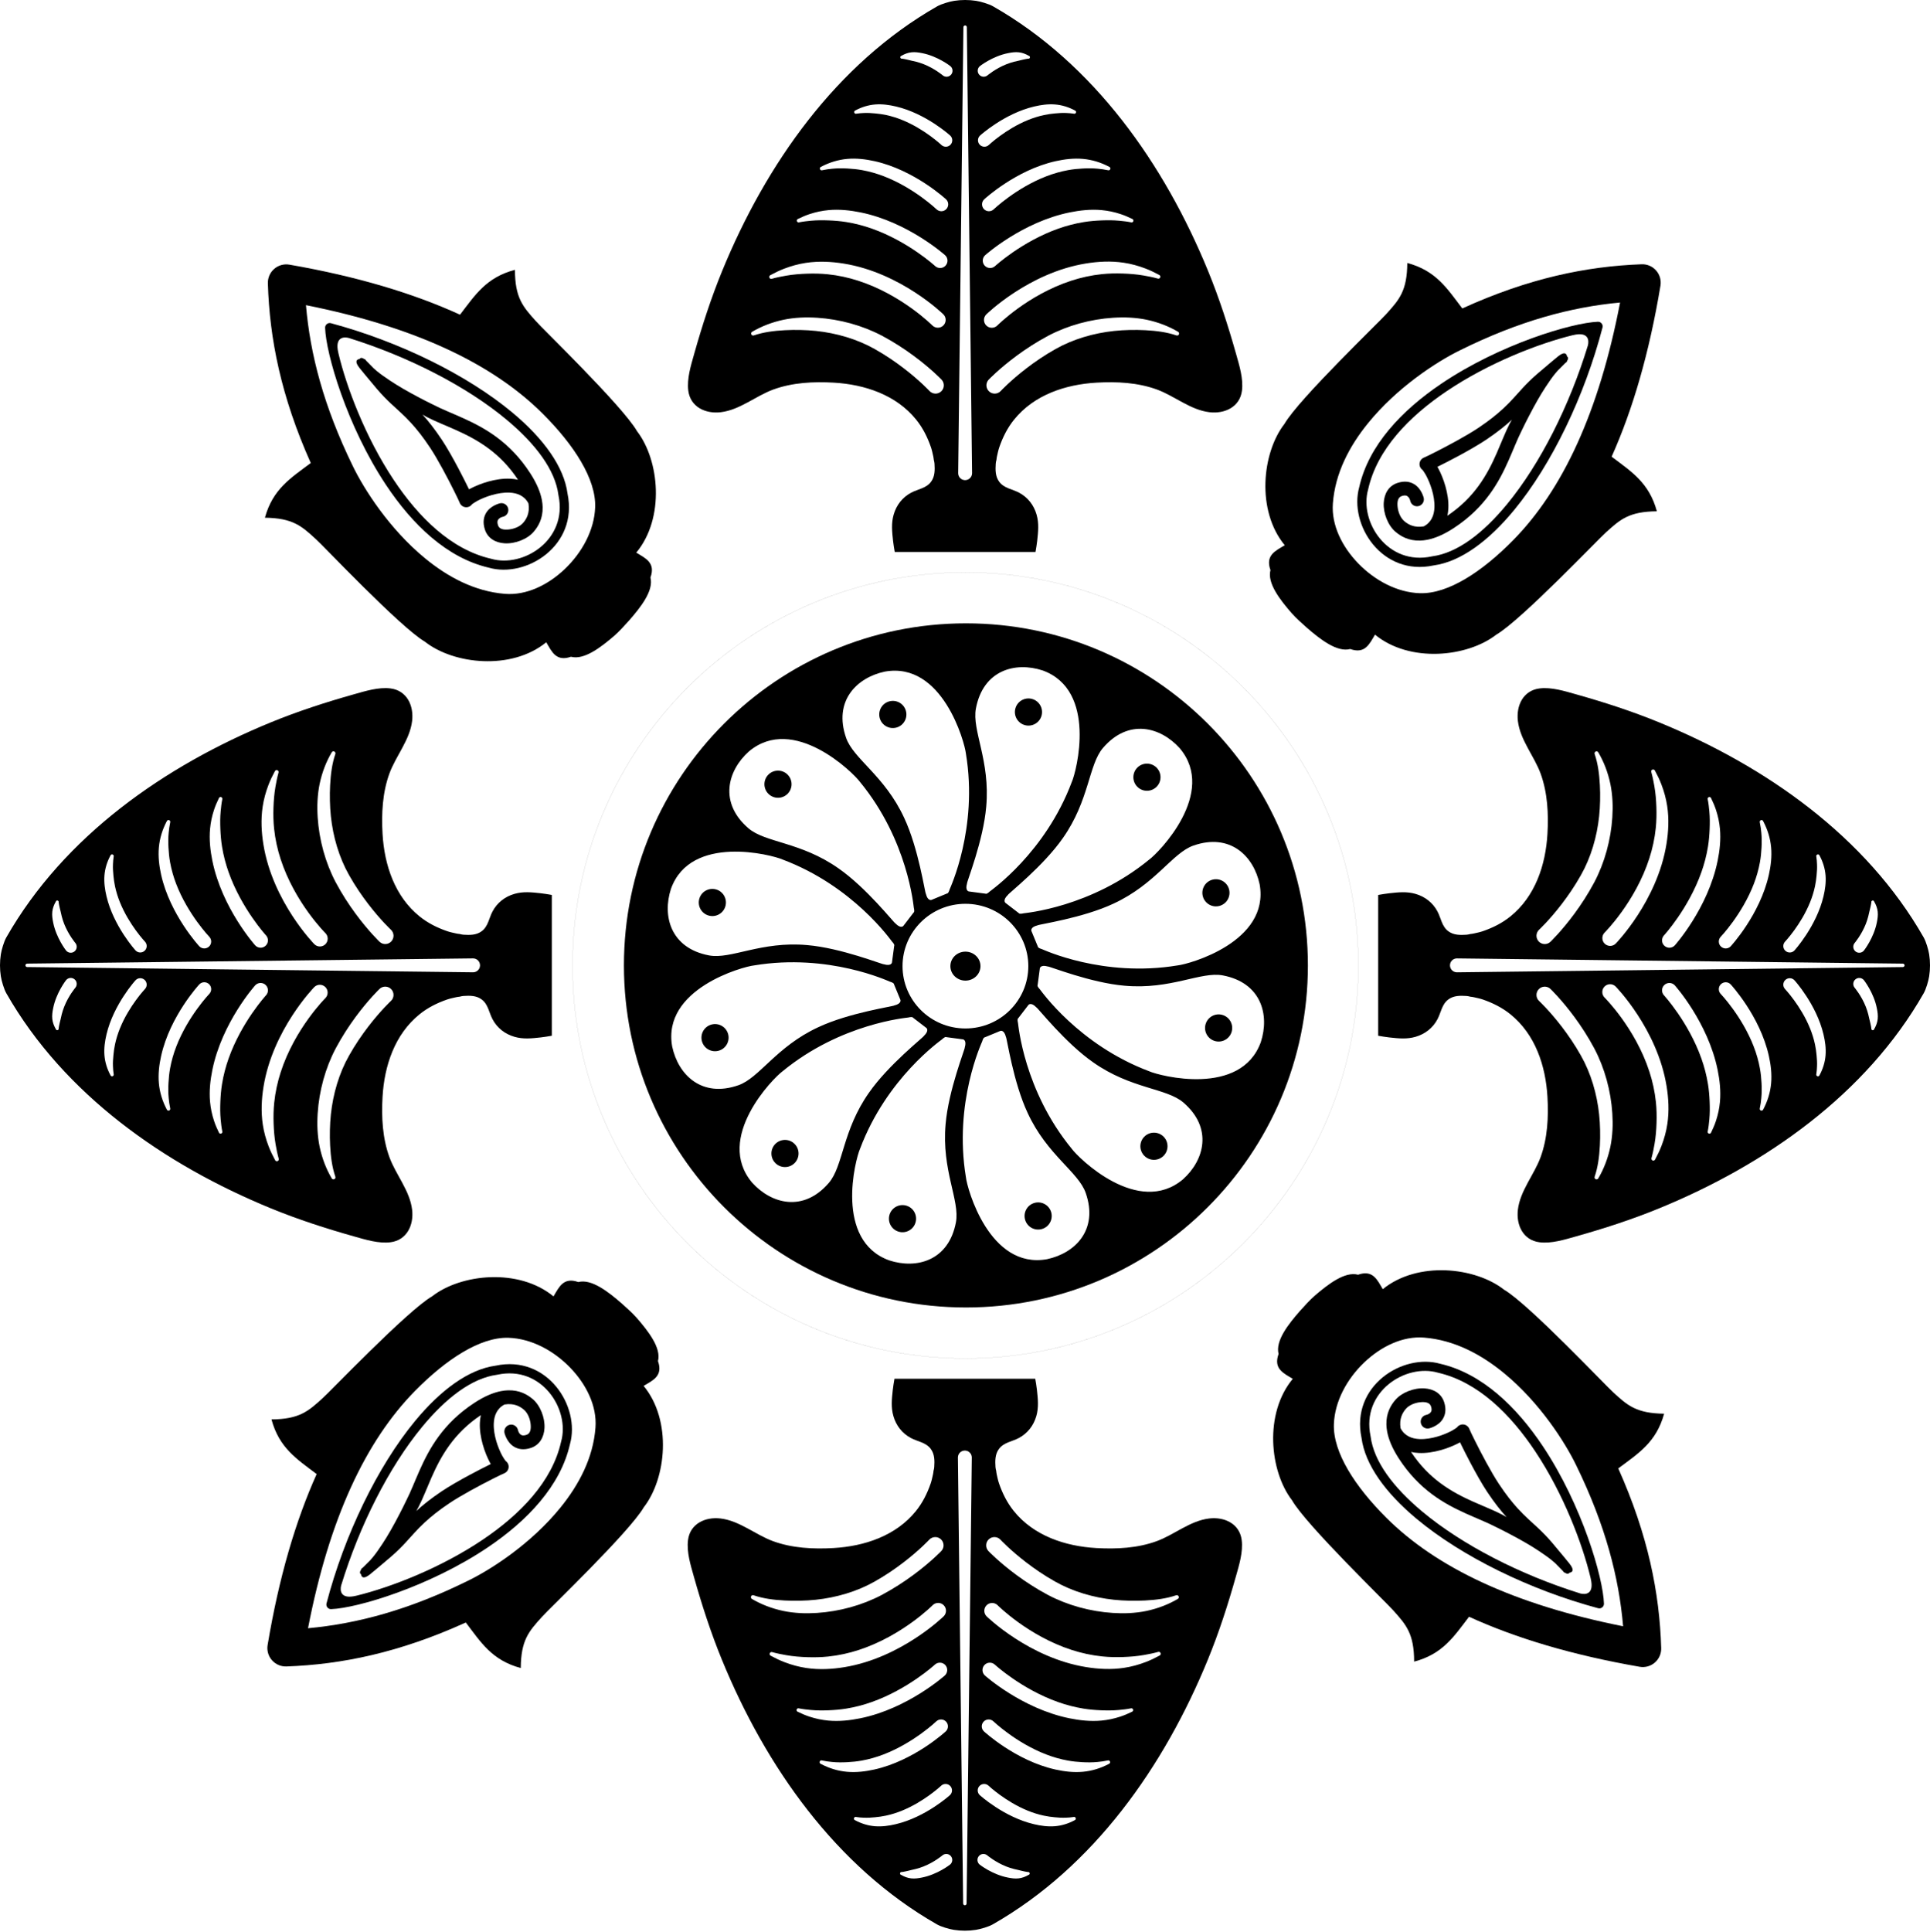 <svg width="1123" height="1124" viewBox="0 0 1123 1124" fill="none" xmlns="http://www.w3.org/2000/svg">
<path d="M561.757 790.25C688.029 790.25 790.394 687.886 790.394 561.613C790.394 435.34 688.029 332.976 561.757 332.976C435.484 332.976 333.12 435.34 333.12 561.613C333.12 687.886 435.484 790.25 561.757 790.25Z" stroke="black" stroke-width="0.033" stroke-miterlimit="1.5" stroke-linecap="round" stroke-linejoin="round"/>
<path d="M306.583 500.815C329.384 404.768 405.053 329.099 501.1 306.298" stroke="black" stroke-width="0.006" stroke-miterlimit="1.5" stroke-linecap="round" stroke-linejoin="round"/>
<path d="M622.467 306.298C718.513 329.099 794.182 404.768 816.983 500.815" stroke="black" stroke-width="0.006" stroke-miterlimit="1.5" stroke-linecap="round" stroke-linejoin="round"/>
<path d="M816.983 622.325C794.182 718.372 718.513 794.041 622.467 816.842" stroke="black" stroke-width="0.006" stroke-miterlimit="1.5" stroke-linecap="round" stroke-linejoin="round"/>
<path d="M501.1 816.842C405.053 794.041 329.384 718.372 306.583 622.325" stroke="black" stroke-width="0.006" stroke-miterlimit="1.5" stroke-linecap="round" stroke-linejoin="round"/>
<path d="M596.38 421.84C600.593 422.969 604.924 420.469 606.053 416.256C607.181 412.043 604.681 407.712 600.468 406.583C596.255 405.454 591.924 407.954 590.795 412.168C589.666 416.381 592.167 420.711 596.38 421.84Z" fill="black"/>
<path d="M661.777 457.71C664.861 460.795 669.862 460.795 672.946 457.71C676.031 454.626 676.031 449.625 672.946 446.541C669.862 443.457 664.862 443.457 661.777 446.541C658.693 449.625 658.693 454.626 661.777 457.71Z" fill="black"/>
<path d="M699.88 521.414C701.008 525.627 705.339 528.127 709.552 526.998C713.765 525.87 716.266 521.539 715.137 517.326C714.008 513.113 709.677 510.612 705.464 511.741C701.251 512.87 698.751 517.201 699.88 521.414Z" fill="black"/>
<path d="M701.443 595.952C700.314 600.165 702.815 604.496 707.028 605.625C711.241 606.754 715.572 604.254 716.701 600.04C717.829 595.827 715.329 591.497 711.116 590.368C706.903 589.239 702.572 591.739 701.443 595.952Z" fill="black"/>
<path d="M665.854 661.214C662.77 664.299 662.77 669.299 665.854 672.383C668.938 675.468 673.939 675.468 677.023 672.383C680.108 669.299 680.108 664.299 677.023 661.214C673.939 658.13 668.938 658.13 665.854 661.214Z" fill="black"/>
<path d="M602.01 699.741C597.797 700.87 595.297 705.201 596.426 709.414C597.555 713.627 601.885 716.128 606.098 714.999C610.312 713.87 612.812 709.539 611.683 705.326C610.554 701.113 606.223 698.612 602.01 699.741Z" fill="black"/>
<path d="M527.189 701.299C522.976 700.17 518.645 702.67 517.516 706.883C516.387 711.097 518.888 715.427 523.101 716.556C527.314 717.685 531.645 715.185 532.774 710.972C533.903 706.758 531.402 702.428 527.189 701.299Z" fill="black"/>
<path d="M462.345 665.43C459.261 662.346 454.26 662.346 451.176 665.43C448.091 668.515 448.091 673.515 451.176 676.6C454.26 679.684 459.261 679.684 462.345 676.6C465.429 673.515 465.429 668.515 462.345 665.43Z" fill="black"/>
<path d="M423.679 601.585C422.55 597.372 418.219 594.871 414.006 596C409.793 597.129 407.293 601.46 408.422 605.673C409.551 609.886 413.881 612.387 418.094 611.258C422.308 610.129 424.808 605.798 423.679 601.585Z" fill="black"/>
<path d="M422.128 527.047C423.257 522.834 420.757 518.503 416.544 517.374C412.33 516.245 408 518.746 406.871 522.959C405.742 527.172 408.242 531.503 412.455 532.632C416.669 533.76 420.999 531.26 422.128 527.047Z" fill="black"/>
<path d="M458.278 461.786C461.362 458.701 461.362 453.701 458.278 450.616C455.194 447.532 450.193 447.532 447.109 450.616C444.025 453.701 444.025 458.701 447.109 461.786C450.193 464.87 455.194 464.87 458.278 461.786Z" fill="black"/>
<path d="M521.554 423.257C525.767 422.129 528.267 417.798 527.138 413.585C526.009 409.372 521.679 406.871 517.466 408C513.252 409.129 510.752 413.46 511.881 417.673C513.01 421.886 517.341 424.386 521.554 423.257Z" fill="black"/>
<path fill-rule="evenodd" clip-rule="evenodd" d="M562.031 362.617C452.206 362.617 363.043 451.779 363.043 561.604C363.043 671.43 452.206 760.592 562.031 760.592C671.856 760.592 761.018 671.43 761.018 561.604C761.018 451.779 671.856 362.617 562.031 362.617ZM500.426 668.305C497.742 674.307 485.408 721.641 517.419 733.201C533.372 738.403 551.977 733.397 556.216 711.083C558.64 698.303 547.799 680.787 550.214 653.968C551.884 634.168 561.607 610.088 561.376 609.318C562.641 604.963 560.332 604.62 560.332 604.62L550.619 603.329C550.619 603.329 550.099 602.77 548.133 604.62C547.552 605.172 515.897 627.072 500.426 668.305ZM562.031 684.813C562.708 691.354 575.691 738.512 609.195 732.517C625.61 729.046 639.219 715.409 631.734 693.965C627.447 681.686 609.295 671.934 597.979 647.504C589.524 629.522 585.905 603.804 585.321 603.255C584.239 598.85 582.068 599.704 582.068 599.704L573.013 603.445C573.013 603.445 572.277 603.22 571.504 605.805C571.276 606.575 554.812 641.367 562.031 684.813ZM455.33 623.209C450.003 627.065 415.654 661.89 437.598 687.906C448.811 700.387 467.426 705.355 482.255 688.15C490.745 678.295 490.116 657.702 505.615 635.687C516.96 619.372 537.421 603.38 537.607 602.6C540.88 599.456 539.052 598.005 539.052 598.005L531.285 592.036C531.285 592.036 531.115 591.287 528.488 591.91C527.708 592.093 489.345 595.234 455.33 623.209ZM623.636 668.305C627.492 673.632 662.316 707.981 688.332 686.037C700.814 674.824 705.781 656.209 688.576 641.38C678.722 632.89 658.129 633.52 636.114 618.02C619.798 606.675 603.807 586.214 603.027 586.028C599.883 582.756 598.432 584.583 598.432 584.583L592.462 592.35C592.462 592.35 591.714 592.521 592.337 595.147C592.52 595.927 595.661 634.29 623.636 668.305ZM438.822 561.604C432.281 562.282 385.123 575.264 391.118 608.769C394.589 625.184 408.227 638.792 429.67 631.307C441.949 627.02 451.701 608.868 476.135 597.552C494.113 589.098 519.831 585.479 520.38 584.894C524.786 583.812 523.931 581.641 523.931 581.641L520.191 572.586C520.191 572.586 520.415 571.851 517.83 571.077C517.06 570.849 482.268 554.386 438.822 561.604ZM668.732 623.209C674.733 625.893 722.068 638.227 733.628 606.216C738.83 590.263 733.824 571.658 711.51 567.42C698.73 564.995 681.213 575.836 654.394 573.421C634.595 571.751 610.515 562.028 609.744 562.259C605.39 560.994 605.047 563.303 605.047 563.303L603.756 573.016C603.756 573.016 603.197 573.537 605.047 575.502C605.599 576.083 627.498 607.738 668.732 623.209ZM561.748 525.769C541.499 525.769 525.161 542.071 525.161 562.028C525.161 581.982 541.499 598.284 561.748 598.284C581.997 598.284 598.335 581.982 598.335 562.028C598.335 542.071 581.997 525.769 561.748 525.769ZM561.748 553.599C566.526 553.599 570.505 557.317 570.505 562.028C570.505 566.736 566.526 570.454 561.748 570.454C556.97 570.454 552.992 566.736 552.992 562.028C552.992 557.317 556.97 553.599 561.748 553.599ZM685.24 561.604C691.781 560.927 738.939 547.944 732.944 514.44C729.473 498.025 715.835 484.416 694.392 491.901C682.113 496.191 672.36 514.34 647.931 525.656C629.949 534.111 604.231 537.73 603.682 538.314C599.276 539.396 600.13 541.567 600.13 541.567L603.871 550.622C603.871 550.622 603.647 551.358 606.231 552.132C607.002 552.36 641.794 568.823 685.24 561.604ZM455.33 500C449.328 497.315 401.994 484.981 390.434 516.993C385.232 532.945 390.238 551.55 412.552 555.789C425.332 558.213 442.852 547.373 469.667 549.787C489.467 551.457 513.547 561.18 514.317 560.949C518.672 562.214 519.015 559.906 519.015 559.906L520.306 550.192C520.306 550.192 520.865 549.672 519.015 547.707C518.463 547.125 496.563 515.471 455.33 500ZM500.426 454.903C496.57 449.576 461.746 415.227 435.729 437.172C423.248 448.385 418.28 466.999 435.485 481.828C445.34 490.318 465.933 489.689 487.948 505.189C504.264 516.534 520.255 536.994 521.035 537.181C524.179 540.453 525.63 538.626 525.63 538.626L531.6 530.858C531.6 530.858 532.348 530.688 531.725 528.061C531.542 527.281 528.401 488.918 500.426 454.903ZM668.732 500C674.059 496.143 708.408 461.319 686.464 435.303C675.25 422.821 656.636 417.854 641.807 435.059C633.317 444.914 633.946 465.506 618.446 487.521C607.102 503.837 586.641 519.828 586.454 520.608C583.182 523.752 585.009 525.203 585.009 525.203L592.777 531.173C592.777 531.173 592.947 531.921 595.574 531.298C596.354 531.115 634.717 527.975 668.732 500ZM562.031 438.395C561.353 431.854 548.371 384.696 514.867 390.691C498.452 394.162 484.843 407.8 492.328 429.243C496.618 441.523 514.767 451.275 526.083 475.708C534.538 493.687 538.157 519.404 538.741 519.953C539.823 524.359 541.994 523.505 541.994 523.505L551.049 519.764C551.049 519.764 551.784 519.989 552.558 517.404C552.786 516.633 569.249 481.841 562.031 438.395ZM623.636 454.903C626.32 448.902 638.654 401.567 606.643 390.007C590.69 384.805 572.085 389.811 567.846 412.125C565.422 424.905 576.262 442.425 573.848 469.241C572.178 489.04 562.455 513.12 562.686 513.891C561.421 518.245 563.73 518.589 563.73 518.589L573.443 519.879C573.443 519.879 573.963 520.438 575.929 518.589C576.51 518.036 608.165 496.137 623.636 454.903Z" fill="black"/>
<path fill-rule="evenodd" clip-rule="evenodd" d="M937.756 265.669C949.328 274.406 959.582 280.815 964.079 297.44C947.896 297.576 942.743 302.149 934.383 309.78C930.814 312.779 885.157 360.776 870.681 369.166C853.912 382.263 820.327 385.825 800.055 369.193C796.79 374.699 794.268 380.59 785.643 377.553C777.978 379.588 768.149 371.874 760.54 365.287C757.783 362.842 754.342 359.805 751.567 356.702C744.96 349.108 737.217 339.302 739.232 331.632C736.169 323.011 742.054 320.477 747.549 317.196C730.862 296.971 734.335 263.376 747.385 246.572C755.732 232.071 803.604 186.282 806.595 182.703C814.2 174.324 818.762 169.157 818.851 152.975C835.597 157.454 842.008 167.793 850.862 179.433C889.505 161.827 923.117 154.913 955.214 153.732C958.426 153.614 961.523 154.946 963.646 157.359C965.77 159.773 966.694 163.013 966.169 166.184C959.657 205.343 950.029 238.307 937.756 265.669ZM942.669 175.984C930.402 239.872 909.2 284.994 880.535 314.161C862.58 332.432 842.719 345.576 826.231 345.084C812.957 344.69 799.889 337.656 790.273 327.72C780.892 318.025 774.633 305.443 775.549 292.93C776.846 275.201 785.21 259.503 795.923 246.283C812.872 225.366 835.83 210.526 849.266 203.901C849.276 203.897 849.285 203.892 849.295 203.888C883.949 186.683 914.144 178.626 942.669 175.984Z" fill="black" stroke="black" stroke-width="0.001" stroke-miterlimit="1.5" stroke-linecap="round" stroke-linejoin="round"/>
<path fill-rule="evenodd" clip-rule="evenodd" d="M827.733 273.373C827.922 273.623 828.972 275.044 829.672 276.332C832.103 280.818 834.916 288.322 834.656 295.18C834.486 299.643 832.915 303.844 828.423 306.214C822.929 307.126 819.416 305.135 817.223 303.276C817.21 303.266 817.197 303.254 817.187 303.244C814.965 301.407 813.546 298.02 813.215 294.817C812.939 292.154 813.206 289.375 815.604 288.579C816.992 288.118 818.013 288.111 818.745 288.552C820.228 289.441 820.572 291.356 820.572 291.356C821.037 293.521 823.173 294.901 825.34 294.435C827.505 293.968 828.885 291.831 828.42 289.666C828.42 289.665 827.184 284.256 822.877 281.67C820.578 280.289 817.415 279.518 813.071 280.96C808.042 282.632 805.448 287.104 805.149 292.482C804.809 298.592 807.654 305.761 812.05 309.416C815.049 311.952 819.589 314.669 826.349 314.47C827.588 314.435 828.914 314.297 830.327 314.027L830.468 314.004L830.632 313.969C834.89 313.115 839.948 311.095 845.904 307.19C855.094 301.179 861.728 294.431 866.799 287.501C876.381 274.408 880.234 260.67 885.532 250.268C886.813 247.559 888.12 245.004 889.376 242.564C892.927 235.66 896.254 229.8 899.359 225.096C901.395 222.015 903.209 219.365 904.927 217.298C905.444 216.675 905.942 216.099 906.414 215.57C908.353 213.612 909.567 212.406 910.328 211.669C910.482 211.521 910.623 211.377 910.758 211.236C911.256 210.809 911.529 210.605 911.529 210.605C911.593 210.545 911.654 210.484 911.712 210.418C911.712 210.418 911.744 210.265 911.776 210.012C912.73 208.627 912.499 207.805 911.796 207.323C911.497 205.582 910.315 204.309 906.52 207.367C904.937 208.645 901.539 211.479 894.292 217.656C891.071 220.467 888.438 223.082 885.991 225.727C882.437 229.572 879.258 233.419 874.675 237.655C871.063 240.994 866.603 244.613 860.447 248.745C856.989 251.078 852.493 253.709 847.975 256.212C838.975 261.198 829.874 265.68 828.603 266.169C827.119 266.739 826.098 268.115 825.983 269.701C825.873 271.157 826.548 272.551 827.733 273.373ZM879.688 244.183C875.947 247.644 871.317 251.36 865.058 255.589C860.579 258.604 854.452 262.107 848.656 265.229C844.019 267.726 839.594 269.977 836.386 271.558C836.553 271.842 836.717 272.137 836.881 272.443C839.826 277.931 843.101 287.135 842.748 295.505C842.683 297.045 842.504 298.558 842.186 300.022C850.091 294.711 855.839 288.792 860.271 282.727C869.544 270.03 873.202 256.681 878.346 246.602C878.795 245.784 879.242 244.977 879.688 244.183Z" fill="black"/>
<path fill-rule="evenodd" clip-rule="evenodd" d="M932.45 190.522C932.666 189.703 932.479 188.832 931.947 188.172C931.419 187.512 930.609 187.141 929.762 187.172C914.727 187.727 872.704 200.223 838.613 223.235C815.657 238.731 796.355 258.995 790.889 283.369C784.786 305.178 804.04 335.415 834.238 328.915C849.863 326.767 866.144 314.791 881.061 296.665C902.937 270.09 922.072 230.31 932.45 190.522ZM923.954 200.913C913.307 235.893 896.223 269.825 876.929 293.265C862.999 310.188 848.005 321.661 833.416 323.624C833.346 323.635 833.275 323.647 833.205 323.661C807.327 329.298 790.784 303.409 796.059 284.75C796.074 284.702 796.085 284.654 796.097 284.605C801.262 261.453 819.808 242.385 841.606 227.671C866.458 210.897 895.612 199.788 914.763 195.073C914.885 195.079 915.07 195.047 915.35 194.946C924.249 192.8 924.714 197.839 923.954 200.913Z" fill="black" stroke="black" stroke-width="0.003" stroke-miterlimit="2" stroke-linejoin="round"/>
<path fill-rule="evenodd" clip-rule="evenodd" d="M854.787 940.514C845.97 952.025 839.49 962.234 822.834 966.616C822.81 950.433 818.273 945.249 810.701 936.836C807.726 933.246 760.047 887.257 751.757 872.724C738.776 855.865 735.447 822.256 752.22 802.099C746.736 798.796 740.863 796.234 743.959 787.629C741.977 779.951 749.759 770.175 756.399 762.612C758.863 759.872 761.924 756.452 765.046 753.699C772.686 747.144 782.545 739.47 790.201 741.538C798.842 738.535 801.335 744.437 804.579 749.955C824.919 733.408 858.489 737.114 875.202 750.28C889.644 758.727 935.101 806.915 938.659 809.931C946.986 817.594 952.121 822.191 968.302 822.392C963.707 839.107 953.323 845.446 941.622 854.22C958.961 892.983 965.642 926.642 966.6 958.747C966.696 961.96 965.342 965.047 962.914 967.154C960.486 969.26 957.24 970.163 954.073 969.615C914.959 962.833 882.063 952.976 854.787 940.514ZM944.436 946.048C880.635 933.339 835.66 911.825 806.692 882.958C788.546 864.878 775.54 844.926 776.146 828.441C776.633 815.171 783.756 802.151 793.759 792.605C803.518 783.291 816.144 777.119 828.65 778.122C846.37 779.542 862.009 788.014 875.154 798.819C895.953 815.913 910.634 838.972 917.166 852.454C917.17 852.464 917.175 852.473 917.179 852.483C934.143 887.255 941.991 917.506 944.436 946.048Z" fill="black" stroke="black" stroke-width="0.001" stroke-miterlimit="1.5" stroke-linecap="round" stroke-linejoin="round"/>
<path fill-rule="evenodd" clip-rule="evenodd" d="M807.109 832.685L807.13 832.826L807.165 832.99C807.989 837.254 809.974 842.326 813.837 848.309C819.785 857.541 826.487 864.221 833.381 869.339C846.407 879.012 860.119 882.96 870.484 888.33C873.183 889.63 875.729 890.955 878.161 892.227C885.04 895.826 890.877 899.194 895.559 902.331C898.627 904.388 901.264 906.221 903.319 907.953C903.938 908.474 904.51 908.976 905.037 909.452C906.981 911.405 908.178 912.627 908.91 913.393C909.057 913.548 909.2 913.69 909.34 913.826C909.764 914.327 909.966 914.601 909.966 914.601C910.025 914.666 910.086 914.727 910.151 914.786C910.151 914.786 910.304 914.819 910.557 914.853C911.935 915.816 912.759 915.59 913.246 914.891C914.989 914.604 916.27 913.431 913.238 909.615C911.971 908.023 909.161 904.606 903.034 897.316C900.246 894.076 897.649 891.425 895.021 888.959C891.201 885.378 887.375 882.173 883.171 877.561C879.858 873.926 876.269 869.441 872.18 863.256C869.872 859.782 867.272 855.268 864.8 850.733C859.876 841.698 855.458 832.567 854.978 831.292C854.417 829.805 853.049 828.774 851.464 828.648C850.008 828.528 848.61 829.193 847.78 830.372C847.528 830.56 846.1 831.6 844.807 832.291C840.305 834.691 832.781 837.452 825.926 837.144C821.463 836.943 817.273 835.344 814.934 830.835C814.061 825.335 816.076 821.836 817.95 819.655C817.96 819.643 817.973 819.63 817.982 819.62C819.835 817.411 823.232 816.015 826.436 815.707C829.101 815.449 831.878 815.735 832.658 818.139C833.11 819.529 833.11 820.55 832.663 821.279C831.764 822.757 829.847 823.087 829.847 823.087C827.678 823.538 826.284 825.663 826.735 827.834C827.186 830.002 829.314 831.397 831.482 830.946C831.484 830.946 836.901 829.748 839.516 825.46C840.913 823.17 841.706 820.013 840.294 815.658C838.657 810.618 834.204 807.993 828.827 807.657C822.72 807.274 815.531 810.069 811.846 814.44C809.289 817.421 806.541 821.943 806.693 828.704C806.72 829.943 806.849 831.27 807.109 832.685ZM876.609 882.528C873.174 878.764 869.491 874.108 865.304 867.82C862.321 863.32 858.86 857.169 855.778 851.352C853.314 846.698 851.093 842.257 849.535 839.038C849.249 839.203 848.953 839.365 848.646 839.527C843.138 842.433 833.911 845.645 825.545 845.234C824.005 845.159 822.493 844.968 821.032 844.64C826.287 852.583 832.166 858.371 838.2 862.844C850.833 872.206 864.156 875.956 874.199 881.169C875.015 881.625 875.818 882.077 876.609 882.528Z" fill="black"/>
<path fill-rule="evenodd" clip-rule="evenodd" d="M929.919 935.554C930.736 935.776 931.609 935.595 932.272 935.068C932.936 934.544 933.312 933.737 933.287 932.89C932.836 917.852 920.632 875.743 897.856 841.493C882.52 818.431 862.39 798.989 838.054 793.354C816.288 787.1 785.918 806.144 792.209 836.387C794.249 852.026 806.112 868.39 824.134 883.431C850.557 905.491 890.203 924.901 929.919 935.554ZM919.587 926.987C884.681 916.098 850.868 898.779 827.562 879.323C810.736 865.277 799.368 850.204 797.506 835.601C797.495 835.531 797.484 835.46 797.47 835.39C792.012 809.473 818.016 793.11 836.637 798.514C836.685 798.53 836.733 798.541 836.782 798.553C859.898 803.878 878.837 822.556 893.399 844.456C910.001 869.423 920.907 898.653 925.49 917.836C925.483 917.958 925.514 918.144 925.613 918.425C927.697 927.338 922.655 927.768 919.587 926.987Z" fill="black" stroke="black" stroke-width="0.003" stroke-miterlimit="2" stroke-linejoin="round"/>
<path fill-rule="evenodd" clip-rule="evenodd" d="M184.249 857.511C172.687 848.76 162.44 842.339 157.963 825.709C174.146 825.592 179.304 821.025 187.674 813.404C191.246 810.41 236.961 762.467 251.446 754.094C268.23 741.017 301.82 737.495 322.073 754.151C325.344 748.649 327.873 742.761 336.494 745.808C344.162 743.782 353.982 751.508 361.583 758.104C364.337 760.553 367.774 763.594 370.545 766.7C377.144 774.302 384.875 784.117 382.85 791.785C385.903 800.409 380.015 802.936 374.516 806.211C391.179 826.455 387.666 860.046 374.597 876.835C366.232 891.325 318.306 937.058 315.31 940.633C307.695 949.003 303.127 954.165 303.019 970.347C286.279 965.847 279.88 955.501 271.039 943.85C232.375 961.411 198.756 968.284 166.657 969.427C163.445 969.541 160.35 968.205 158.229 965.79C156.108 963.374 155.188 960.133 155.717 956.962C162.275 917.811 171.942 884.858 184.249 857.511ZM179.228 947.19C191.571 883.317 212.827 838.22 241.527 809.087C259.503 790.837 279.38 777.717 295.868 778.229C309.141 778.639 322.201 785.688 331.805 795.635C341.175 805.341 347.419 817.931 346.488 830.443C345.169 848.171 336.787 863.858 326.058 877.065C309.084 897.962 286.109 912.775 272.664 919.384C272.655 919.389 272.645 919.393 272.636 919.397C237.961 936.561 207.756 944.582 179.228 947.19Z" fill="black" stroke="black" stroke-width="0.001" stroke-miterlimit="1.5" stroke-linecap="round" stroke-linejoin="round"/>
<path fill-rule="evenodd" clip-rule="evenodd" d="M291.665 809.225L291.524 809.247L291.36 809.282C287.101 810.131 282.041 812.145 276.08 816.043C266.882 822.043 260.24 828.783 255.162 835.707C245.564 848.788 241.695 862.522 236.384 872.918C235.1 875.625 233.79 878.178 232.531 880.618C228.972 887.517 225.638 893.373 222.527 898.073C220.488 901.152 218.67 903.8 216.95 905.865C216.432 906.487 215.934 907.062 215.461 907.591C213.519 909.546 212.304 910.751 211.542 911.487C211.388 911.635 211.246 911.779 211.111 911.92C210.613 912.346 210.34 912.55 210.34 912.55C210.276 912.609 210.215 912.671 210.157 912.736C210.157 912.736 210.124 912.89 210.092 913.143C209.137 914.526 209.367 915.348 210.07 915.832C210.366 917.573 211.546 918.848 215.345 915.793C216.93 914.518 220.331 911.688 227.585 905.519C230.809 902.712 233.446 900.1 235.896 897.458C239.455 893.617 242.638 889.774 247.226 885.543C250.842 882.209 255.307 878.595 261.467 874.47C264.928 872.142 269.427 869.516 273.948 867.018C282.955 862.043 292.06 857.572 293.332 857.085C294.816 856.516 295.839 855.141 295.957 853.556C296.068 852.099 295.395 850.705 294.211 849.882C294.022 849.631 292.974 848.209 292.275 846.92C289.85 842.432 287.046 834.924 287.314 828.067C287.489 823.603 289.065 819.404 293.56 817.04C299.055 816.134 302.566 818.129 304.756 819.991C304.769 820.001 304.782 820.013 304.792 820.023C307.012 821.863 308.427 825.252 308.754 828.454C309.027 831.118 308.757 833.897 306.357 834.69C304.97 835.15 303.948 835.155 303.217 834.713C301.734 833.822 301.393 831.907 301.393 831.907C300.93 829.741 298.796 828.359 296.628 828.823C294.463 829.286 293.08 831.422 293.543 833.588C293.543 833.589 294.773 838.999 299.076 841.59C301.373 842.974 304.535 843.749 308.882 842.312C313.912 840.646 316.512 836.177 316.817 830.799C317.165 824.69 314.328 817.517 309.937 813.858C306.941 811.317 302.403 808.595 295.644 808.786C294.404 808.82 293.078 808.957 291.665 809.225ZM279.79 823.216C271.878 828.516 266.123 834.429 261.684 840.489C252.396 853.175 248.722 866.519 243.566 876.592C243.116 877.41 242.668 878.216 242.221 879.009C245.966 875.553 250.601 871.843 256.864 867.621C261.347 864.611 267.478 861.115 273.278 858C277.918 855.51 282.345 853.263 285.555 851.686C285.388 851.402 285.225 851.107 285.062 850.801C282.124 845.309 278.859 836.101 279.222 827.732C279.288 826.192 279.47 824.679 279.79 823.216Z" fill="black"/>
<path fill-rule="evenodd" clip-rule="evenodd" d="M189.986 932.728C189.769 933.546 189.955 934.418 190.486 935.078C191.014 935.739 191.823 936.11 192.67 936.08C207.705 935.544 249.744 923.097 283.862 900.126C306.836 884.658 326.162 864.416 331.657 840.049C337.787 818.247 318.569 787.987 288.363 794.452C272.735 796.581 256.44 808.537 241.502 826.645C219.594 853.195 200.412 892.952 189.986 932.728ZM198.494 922.346C209.183 887.379 226.307 853.467 245.629 830.05C259.579 813.144 274.587 801.689 289.178 799.744C289.249 799.732 289.319 799.721 289.389 799.706C315.274 794.1 331.786 820.009 326.489 838.662C326.474 838.709 326.463 838.758 326.451 838.806C321.259 861.952 302.689 880.999 280.874 895.686C256.002 912.431 226.835 923.505 207.679 928.197C207.557 928.191 207.371 928.223 207.091 928.323C198.19 930.459 197.731 925.419 198.494 922.346Z" fill="black" stroke="black" stroke-width="0.003" stroke-miterlimit="2" stroke-linejoin="round"/>
<path fill-rule="evenodd" clip-rule="evenodd" d="M267.676 183.066C276.494 171.556 282.975 161.347 299.632 156.968C299.653 173.151 304.19 178.336 311.761 186.75C314.735 190.34 362.408 236.335 370.696 250.87C383.674 267.731 386.999 301.34 370.224 321.495C375.707 324.798 381.58 327.362 378.482 335.965C380.463 343.644 372.68 353.419 366.038 360.981C363.574 363.721 360.513 367.14 357.391 369.893C349.75 376.446 339.889 384.12 332.234 382.05C323.592 385.052 321.1 379.15 317.857 373.632C297.515 390.175 263.945 386.465 247.234 373.297C232.793 364.847 187.342 316.654 183.785 313.637C175.46 305.973 170.325 301.375 154.144 301.172C158.742 284.458 169.126 278.12 180.828 269.348C163.495 230.582 156.819 196.922 155.865 164.817C155.77 161.604 157.123 158.517 159.551 156.411C161.98 154.305 165.226 153.403 168.393 153.951C207.506 160.738 240.401 170.599 267.676 183.066ZM178.027 177.519C241.827 190.237 286.798 211.757 315.762 240.628C333.906 258.711 346.909 278.664 346.301 295.149C345.812 308.42 338.687 321.438 328.683 330.983C318.922 340.296 306.296 346.466 293.789 345.461C276.07 344.039 260.432 335.564 247.288 324.758C226.492 307.661 211.814 284.6 205.284 271.117C205.28 271.107 205.275 271.098 205.271 271.088C188.312 236.313 180.468 206.062 178.027 177.519Z" fill="black" stroke="black" stroke-width="0.001" stroke-miterlimit="1.5" stroke-linecap="round" stroke-linejoin="round"/>
<path fill-rule="evenodd" clip-rule="evenodd" d="M209.206 208.815C207.463 209.101 206.181 210.273 209.213 214.09C210.479 215.683 213.289 219.1 219.415 226.391C222.203 229.631 224.799 232.283 227.427 234.748C231.247 238.33 235.072 241.536 239.275 246.148C242.588 249.784 246.176 254.27 250.265 260.454C252.572 263.929 255.172 268.443 257.643 272.979C262.565 282.014 266.983 291.146 267.463 292.421C268.023 293.908 269.391 294.939 270.976 295.066C272.432 295.185 273.83 294.521 274.66 293.342C274.912 293.154 276.34 292.114 277.633 291.423C282.136 289.024 289.66 286.265 296.515 286.573C300.978 286.775 305.168 288.375 307.506 292.884C308.379 298.384 306.363 301.883 304.489 304.063C304.479 304.076 304.466 304.088 304.456 304.098C302.603 306.307 299.206 307.702 296.002 308.01C293.337 308.268 290.56 307.982 289.78 305.577C289.329 304.187 289.329 303.166 289.776 302.437C290.675 300.96 292.592 300.63 292.592 300.63C294.761 300.179 296.156 298.054 295.705 295.883C295.254 293.715 293.127 292.32 290.958 292.77C290.956 292.77 285.539 293.968 282.923 298.256C281.526 300.545 280.732 303.702 282.144 308.057C283.78 313.097 288.233 315.723 293.61 316.06C299.717 316.443 306.906 313.649 310.591 309.279C313.149 306.298 315.898 301.777 315.747 295.016C315.72 293.777 315.591 292.449 315.332 291.035L315.31 290.893L315.276 290.729C314.452 286.465 312.468 281.394 308.605 275.41C302.659 266.177 295.958 259.496 289.064 254.377C276.04 244.703 262.328 240.752 251.964 235.381C249.265 234.08 246.719 232.755 244.287 231.483C237.409 227.883 231.572 224.515 226.891 221.376C223.824 219.319 221.187 217.486 219.132 215.753C218.513 215.232 217.94 214.73 217.414 214.254C215.471 212.301 214.273 211.079 213.541 210.313C213.394 210.157 213.251 210.015 213.111 209.879C212.688 209.379 212.486 209.104 212.486 209.104C212.427 209.04 212.365 208.978 212.301 208.92C212.301 208.92 212.147 208.887 211.895 208.853C210.516 207.889 209.693 208.115 209.206 208.815ZM245.838 241.182C249.273 244.947 252.955 249.604 257.141 255.892C260.124 260.392 263.584 266.544 266.665 272.361C269.128 277.016 271.349 281.457 272.907 284.675C273.192 284.511 273.488 284.349 273.795 284.187C279.304 281.282 288.531 278.071 296.898 278.484C298.437 278.559 299.949 278.749 301.411 279.077C296.156 271.134 290.278 265.345 284.244 260.871C271.613 251.508 258.29 247.756 248.248 242.541C247.432 242.086 246.629 241.634 245.838 241.182Z" fill="black"/>
<path fill-rule="evenodd" clip-rule="evenodd" d="M192.538 188.009C191.721 187.787 190.848 187.968 190.184 188.495C189.521 189.019 189.144 189.826 189.17 190.673C189.618 205.711 201.817 247.822 224.588 282.075C239.92 305.139 260.048 324.584 284.383 330.222C306.148 336.479 336.52 317.439 330.234 287.196C328.196 271.556 316.336 255.191 298.316 240.147C271.896 218.083 232.252 198.668 192.538 188.009ZM202.869 196.578C237.773 207.472 271.583 224.795 294.887 244.254C311.711 258.303 323.077 273.378 324.937 287.98C324.948 288.051 324.959 288.121 324.973 288.192C330.427 314.109 304.421 330.469 285.8 325.062C285.753 325.047 285.704 325.035 285.656 325.023C262.541 319.695 243.604 301.014 229.045 279.113C212.447 254.143 201.544 224.912 196.964 205.728C196.971 205.606 196.94 205.42 196.841 205.139C194.758 196.226 199.801 195.796 202.869 196.578Z" fill="black" stroke="black" stroke-width="0.003" stroke-miterlimit="2" stroke-linejoin="round"/>
<path fill-rule="evenodd" clip-rule="evenodd" d="M567.982 0.495C563.781 -0.163 559.366 -0.166 555.163 0.495C552.44 0.924 547.723 2.314 545.331 3.678C486.497 37.242 445.62 95.614 420.201 157.64C413.712 173.479 408.497 189.627 403.857 206.099C402.017 212.628 399.612 220.304 400.488 227.223C401.696 236.752 410.51 240.865 419.44 239.79C430.55 238.451 439.708 230.352 449.942 226.602C461.094 222.517 473.393 221.918 485.142 222.597C503.159 223.636 521.44 229.685 533.09 244.115C536.972 248.925 539.66 254.311 541.683 260.145C542.283 261.879 542.64 263.69 543.044 265.48C543.195 266.148 543.272 266.831 543.349 267.511C543.529 268.217 543.712 268.932 543.757 269.659C543.998 273.326 544.049 277.15 541.741 280.258C538.905 284.069 534.159 284.493 530.213 286.586C525.11 289.292 521.607 293.82 520.011 299.31C518.521 304.436 519.061 309.312 519.642 314.611C519.883 316.778 520.252 318.933 520.625 321.084H602.52C602.892 318.933 603.262 316.778 603.503 314.611C604.084 309.312 604.623 304.436 603.133 299.31C601.537 293.82 598.034 289.292 592.932 286.586C588.985 284.493 584.239 284.069 581.407 280.258C579.095 277.15 579.146 273.326 579.387 269.659C579.432 268.932 579.615 268.217 579.798 267.511C579.872 266.831 579.949 266.148 580.1 265.48C580.505 263.69 580.861 261.879 581.462 260.145C583.485 254.311 586.172 248.925 590.054 244.115C601.704 229.685 619.985 223.636 638.002 222.597C649.752 221.918 662.05 222.517 673.202 226.602C683.436 230.352 692.594 238.451 703.704 239.79C712.634 240.865 721.449 236.752 722.656 227.223C723.533 220.304 721.128 212.628 719.288 206.099C714.648 189.627 709.433 173.479 702.943 157.64C677.521 95.603 636.634 37.222 577.782 3.66C575.399 2.303 570.695 0.921 567.982 0.495ZM561.762 14.822C561.701 14.81 561.636 14.804 561.572 14.804C561.02 14.804 560.574 15.251 560.574 15.802L557.526 275.262C557.526 276.143 557.809 276.958 558.287 277.623L558.435 277.815C558.496 277.89 558.56 277.962 558.624 278.032L558.628 278.034C558.82 278.239 559.035 278.424 559.267 278.585L559.331 278.629C559.382 278.663 559.437 278.697 559.488 278.729L559.639 278.816C559.742 278.871 559.845 278.922 559.951 278.968L560.111 279.035C560.185 279.063 560.259 279.089 560.333 279.114C560.365 279.124 560.397 279.133 560.429 279.143C560.696 279.221 560.975 279.273 561.261 279.295L561.45 279.305C561.492 279.306 561.53 279.307 561.572 279.307C563.804 279.307 565.618 277.494 565.618 275.262L562.571 15.802C562.571 15.471 562.41 15.177 562.16 14.995L562.096 14.952L561.961 14.882C561.9 14.857 561.839 14.837 561.775 14.824L561.762 14.822ZM547.874 220.861C547.874 220.861 541.744 214.417 531.417 206.82C526.318 203.067 520.188 199.029 513.274 195.341C501.811 189.29 488.533 185.684 475.525 184.849C472.224 184.637 468.939 184.573 465.715 184.761C462.382 184.956 459.123 185.331 455.976 185.993C449.204 187.42 443.08 189.833 437.759 192.951C437.169 193.222 436.908 193.92 437.181 194.51C437.451 195.1 438.148 195.36 438.739 195.089C444.21 193.217 450.292 192.42 456.769 192.085C459.736 191.932 462.754 191.885 465.837 191.959C468.817 192.032 471.835 192.2 474.873 192.521C486.706 193.775 498.744 197.253 509.039 203.086C515.461 206.686 521.132 210.611 525.855 214.229C535.267 221.438 540.858 227.462 540.858 227.462C542.678 229.399 545.732 229.491 547.665 227.67C549.605 225.848 549.694 222.797 547.874 220.861ZM582.287 227.462C582.287 227.462 587.877 221.438 597.289 214.229C602.013 210.611 607.683 206.686 614.106 203.086C624.4 197.253 636.439 193.775 648.271 192.521C651.309 192.2 654.327 192.032 657.307 191.959C660.39 191.885 663.408 191.932 666.375 192.085C672.852 192.42 678.934 193.217 684.406 195.089C684.997 195.36 685.693 195.1 685.966 194.51C686.236 193.92 685.976 193.222 685.385 192.951C680.064 189.833 673.941 187.42 667.169 185.993C664.022 185.331 660.763 184.956 657.429 184.761C654.206 184.573 650.921 184.637 647.62 184.849C634.611 185.684 621.334 189.29 609.87 195.341C602.957 199.029 596.827 203.067 591.727 206.82C581.401 214.417 575.271 220.861 575.271 220.861C573.45 222.797 573.543 225.848 575.479 227.67C577.413 229.491 580.466 229.399 582.287 227.462ZM580.296 189.359C580.296 189.359 597.979 171.519 623.408 163.268C628.989 161.458 634.936 160.124 641.162 159.477C645.096 159.069 649.119 158.976 653.258 159.115C657.24 159.248 661.276 159.552 665.451 160.274C668.135 160.739 670.823 161.257 673.584 162.026C674.169 162.262 674.833 161.98 675.068 161.396C675.305 160.812 675.023 160.147 674.439 159.911C671.809 158.483 669.224 157.251 666.568 156.229C662.317 154.592 658.081 153.463 653.843 152.828C646.268 151.692 638.847 152.136 631.824 153.275C598.525 158.679 573.89 182.898 573.89 182.898C572.108 184.666 572.095 187.548 573.864 189.331C575.63 191.114 578.514 191.127 580.296 189.359ZM542.514 189.33C542.514 189.33 524.805 171.519 499.361 163.309C493.777 161.508 487.827 160.183 481.6 159.547C477.667 159.145 473.64 159.059 469.504 159.204C465.522 159.344 461.486 159.654 457.312 160.383C454.63 160.852 451.943 161.375 449.184 162.148C448.6 162.385 447.932 162.104 447.698 161.521C447.46 160.937 447.739 160.271 448.324 160.034C450.954 158.602 453.535 157.367 456.188 156.34C460.439 154.696 464.671 153.56 468.907 152.918C476.482 151.77 483.903 152.202 490.928 153.33C524.234 158.679 548.911 182.859 548.911 182.859C550.696 184.623 550.712 187.506 548.946 189.292C547.183 191.077 544.3 191.095 542.514 189.33ZM578.976 154.808C578.976 154.808 594.473 140.552 615.788 133.006C620.502 131.338 625.495 130.011 630.675 129.178C633.998 128.644 637.386 128.353 640.841 128.218C644.238 128.085 647.642 128.064 651.158 128.392C653.467 128.607 655.753 128.852 658.113 129.326C658.659 129.512 659.253 129.22 659.44 128.673C659.626 128.128 659.334 127.533 658.788 127.347C656.517 126.226 654.283 125.279 651.964 124.516C648.326 123.32 644.681 122.561 641.008 122.224C634.66 121.641 628.385 122.35 622.406 123.562C594.743 129.173 573.238 148.453 573.238 148.453C571.485 150.037 571.347 152.747 572.93 154.5C574.516 156.254 577.223 156.391 578.976 154.808ZM549.906 148.453C549.906 148.453 528.402 129.173 500.738 123.562C494.759 122.35 488.485 121.641 482.136 122.224C478.463 122.561 474.818 123.32 471.18 124.516C468.859 125.279 466.627 126.226 464.357 127.347C463.811 127.533 463.519 128.128 463.705 128.673C463.891 129.22 464.485 129.512 465.031 129.326C467.391 128.852 469.678 128.607 471.986 128.392C475.502 128.064 478.906 128.085 482.303 128.218C485.759 128.353 489.146 128.644 492.47 129.178C497.649 130.011 502.642 131.338 507.356 133.006C528.671 140.552 544.168 154.808 544.168 154.808C545.921 156.391 548.628 156.254 550.215 154.5C551.798 152.747 551.66 150.037 549.906 148.453ZM578.164 121.796C578.164 121.796 591.233 109.292 608.968 102.5C612.94 100.978 617.143 99.754 621.491 98.969C624.301 98.462 627.159 98.164 630.068 98.024C632.945 97.885 635.816 97.846 638.783 98.146C640.738 98.344 642.671 98.575 644.662 99.019C645.211 99.221 645.821 98.939 646.024 98.389C646.226 97.84 645.943 97.23 645.394 97.028C642.973 95.761 640.571 94.759 638.073 93.994C635.459 93.194 632.845 92.677 630.196 92.438C624.776 91.948 619.391 92.616 614.25 93.756C591.05 98.898 572.679 115.936 572.679 115.936C571.061 117.451 570.977 119.993 572.493 121.61C574.006 123.227 576.549 123.31 578.164 121.796ZM550.465 115.936C550.465 115.936 532.094 98.898 508.894 93.756C503.753 92.616 498.369 91.948 492.948 92.438C490.299 92.677 487.685 93.194 485.071 93.994C482.573 94.759 480.171 95.761 477.75 97.028C477.201 97.23 476.918 97.84 477.121 98.389C477.323 98.939 477.933 99.221 478.482 99.019C480.473 98.575 482.406 98.344 484.362 98.146C487.329 97.846 490.203 97.885 493.077 98.024C495.986 98.164 498.844 98.462 501.653 98.969C506.001 99.754 510.205 100.978 514.177 102.5C531.911 109.292 544.981 121.796 544.981 121.796C546.596 123.31 549.139 123.227 550.651 121.61C552.167 119.993 552.083 117.451 550.465 115.936ZM575.335 84.36C575.335 84.36 585.129 75.087 598.265 69.775C601.213 68.584 604.328 67.599 607.536 66.917C609.623 66.474 611.736 66.177 613.884 65.979C616.035 65.78 618.161 65.619 620.374 65.725C621.857 65.797 623.299 65.872 624.811 66.127C625.328 66.305 625.89 66.03 626.07 65.514C626.247 64.998 625.974 64.434 625.457 64.256C623.617 63.27 621.802 62.507 619.882 61.916C617.895 61.305 615.901 60.926 613.868 60.764C609.764 60.438 605.673 61.034 601.752 61.957C584.287 66.07 570.258 78.849 570.258 78.849C568.739 80.25 568.64 82.622 570.04 84.143C571.443 85.664 573.813 85.761 575.335 84.36ZM552.886 78.849C552.886 78.849 538.857 66.07 521.392 61.957C517.471 61.034 513.38 60.438 509.277 60.764C507.244 60.926 505.253 61.305 503.262 61.916C501.342 62.507 499.528 63.27 497.688 64.256C497.171 64.434 496.898 64.998 497.074 65.514C497.254 66.03 497.816 66.305 498.333 66.127C499.846 65.872 501.287 65.797 502.771 65.725C504.983 65.619 507.109 65.78 509.26 65.979C511.412 66.177 513.522 66.474 515.609 66.917C518.817 67.599 521.931 68.584 524.879 69.775C538.016 75.087 547.81 84.36 547.81 84.36C549.332 85.761 551.701 85.664 553.105 84.143C554.505 82.622 554.405 80.25 552.886 78.849ZM552.944 38.437C552.944 38.437 545.668 32.684 536.519 30.901C534.525 30.513 532.457 30.19 530.38 30.422C529.317 30.541 528.341 30.762 527.326 31.134C526.308 31.506 525.457 31.905 524.507 32.464C524.051 32.567 523.762 33.022 523.864 33.479C523.967 33.936 524.423 34.224 524.879 34.121C525.666 34.199 526.311 34.378 527.076 34.512C528.154 34.7 529.102 35.011 530.152 35.243C531.157 35.464 532.139 35.673 533.122 35.927C534.638 36.319 536.102 36.801 537.499 37.351C543.886 39.87 548.593 43.866 548.593 43.866C550.089 45.067 552.283 44.825 553.484 43.327C554.684 41.829 554.44 39.638 552.944 38.437ZM574.551 43.866C574.551 43.866 579.259 39.87 585.649 37.351C587.043 36.801 588.507 36.319 590.022 35.927C591.005 35.673 591.988 35.464 592.993 35.243C594.043 35.011 594.99 34.7 596.069 34.512C596.833 34.378 597.479 34.199 598.265 34.121C598.721 34.224 599.177 33.936 599.28 33.479C599.383 33.022 599.094 32.567 598.638 32.464C597.687 31.905 596.836 31.506 595.818 31.134C594.804 30.762 593.828 30.541 592.765 30.422C590.687 30.19 588.619 30.513 586.625 30.901C577.477 32.684 570.2 38.437 570.2 38.437C568.704 39.638 568.46 41.829 569.661 43.327C570.862 44.825 573.055 45.067 574.551 43.866Z" fill="black"/>
<path fill-rule="evenodd" clip-rule="evenodd" d="M1122.51 567.983C1123.16 563.783 1123.17 559.368 1122.51 555.165C1122.08 552.442 1120.69 547.725 1119.32 545.332C1085.76 486.499 1027.39 445.622 965.36 420.203C949.521 413.713 933.373 408.498 916.901 403.858C910.372 402.019 902.696 399.613 895.777 400.49C886.248 401.697 882.135 410.512 883.21 419.442C884.549 430.552 892.648 439.71 896.398 449.944C900.483 461.096 901.082 473.394 900.403 485.144C899.364 503.161 893.315 521.442 878.885 533.092C874.075 536.974 868.689 539.662 862.855 541.685C861.121 542.285 859.31 542.641 857.52 543.046C856.852 543.197 856.169 543.274 855.489 543.351C854.783 543.531 854.068 543.714 853.341 543.759C849.674 544 845.85 544.051 842.742 541.742C838.931 538.907 838.507 534.161 836.414 530.214C833.708 525.112 829.18 521.609 823.69 520.013C818.564 518.523 813.688 519.062 808.389 519.644C806.222 519.884 804.067 520.254 801.916 520.626V602.522C804.067 602.894 806.222 603.263 808.389 603.504C813.688 604.085 818.564 604.625 823.69 603.135C829.18 601.539 833.708 598.036 836.414 592.933C838.507 588.987 838.931 584.241 842.742 581.409C845.85 579.097 849.674 579.148 853.341 579.389C854.068 579.434 854.783 579.617 855.489 579.8C856.169 579.874 856.852 579.951 857.52 580.102C859.31 580.506 861.121 580.863 862.855 581.463C868.689 583.486 874.075 586.174 878.885 590.056C893.315 601.706 899.364 619.987 900.403 638.004C901.082 649.753 900.483 662.052 896.398 673.204C892.648 683.438 884.549 692.596 883.21 703.706C882.135 712.636 886.248 721.45 895.777 722.658C902.696 723.534 910.372 721.129 916.901 719.289C933.373 714.649 949.521 709.435 965.36 702.945C1027.4 677.523 1085.78 636.636 1119.34 577.783C1120.7 575.401 1122.08 570.697 1122.51 567.983ZM1108.18 561.763C1108.19 561.702 1108.2 561.638 1108.2 561.574C1108.2 561.022 1107.75 560.575 1107.2 560.575L847.738 557.528C846.857 557.528 846.042 557.811 845.377 558.289L845.185 558.437C845.11 558.498 845.038 558.562 844.968 558.626L844.966 558.629C844.761 558.822 844.576 559.037 844.415 559.268L844.371 559.333C844.337 559.384 844.303 559.439 844.271 559.49L844.184 559.641C844.129 559.744 844.078 559.846 844.032 559.952L843.965 560.113C843.937 560.187 843.911 560.261 843.886 560.334C843.876 560.367 843.867 560.399 843.857 560.431C843.779 560.697 843.727 560.977 843.705 561.262L843.695 561.452C843.694 561.494 843.693 561.532 843.693 561.574C843.693 563.806 845.506 565.62 847.738 565.62L1107.2 562.573C1107.53 562.573 1107.82 562.412 1108 562.162L1108.05 562.097L1108.12 561.962C1108.14 561.901 1108.16 561.84 1108.18 561.776L1108.18 561.763ZM902.139 547.875C902.139 547.875 908.583 541.745 916.18 531.419C919.933 526.319 923.971 520.19 927.659 513.276C933.71 501.812 937.316 488.535 938.151 475.527C938.363 472.226 938.427 468.941 938.239 465.717C938.044 462.384 937.669 459.124 937.007 455.978C935.58 449.205 933.167 443.082 930.049 437.761C929.778 437.17 929.08 436.91 928.49 437.183C927.9 437.453 927.64 438.15 927.911 438.74C929.783 444.212 930.58 450.294 930.915 456.771C931.068 459.738 931.115 462.756 931.041 465.839C930.968 468.819 930.8 471.837 930.479 474.875C929.225 486.708 925.747 498.746 919.914 509.041C916.314 515.463 912.389 521.134 908.771 525.857C901.562 535.269 895.538 540.859 895.538 540.859C893.601 542.68 893.509 545.734 895.33 547.667C897.152 549.606 900.203 549.696 902.139 547.875ZM895.538 582.289C895.538 582.289 901.562 587.879 908.771 597.291C912.389 602.014 916.314 607.685 919.914 614.107C925.747 624.402 929.225 636.44 930.479 648.273C930.8 651.311 930.968 654.329 931.041 657.309C931.115 660.392 931.068 663.41 930.915 666.377C930.58 672.854 929.783 678.936 927.911 684.407C927.64 684.998 927.9 685.695 928.49 685.968C929.08 686.238 929.778 685.978 930.049 685.387C933.167 680.066 935.58 673.943 937.007 667.17C937.669 664.024 938.044 660.764 938.239 657.431C938.427 654.207 938.363 650.922 938.151 647.621C937.316 634.613 933.71 621.335 927.659 609.872C923.971 602.958 919.933 596.828 916.18 591.729C908.583 581.402 902.139 575.272 902.139 575.272C900.203 573.452 897.152 573.545 895.33 575.481C893.509 577.414 893.601 580.468 895.538 582.289ZM933.641 580.298C933.641 580.298 951.481 597.981 959.732 623.41C961.542 628.991 962.876 634.937 963.523 641.164C963.931 645.097 964.024 649.121 963.885 653.26C963.752 657.242 963.448 661.278 962.726 665.452C962.261 668.137 961.743 670.825 960.974 673.586C960.738 674.171 961.02 674.835 961.604 675.07C962.188 675.307 962.853 675.025 963.089 674.44C964.517 671.81 965.749 669.225 966.771 666.57C968.408 662.318 969.537 658.083 970.172 653.844C971.308 646.269 970.864 638.849 969.725 631.826C964.321 598.527 940.102 573.892 940.102 573.892C938.334 572.109 935.452 572.097 933.669 573.866C931.886 575.632 931.873 578.516 933.641 580.298ZM933.67 542.516C933.67 542.516 951.481 524.807 959.691 499.362C961.492 493.778 962.817 487.828 963.453 481.602C963.855 477.668 963.941 473.642 963.796 469.506C963.656 465.524 963.346 461.488 962.617 457.313C962.148 454.632 961.625 451.944 960.852 449.186C960.615 448.602 960.896 447.934 961.479 447.699C962.063 447.462 962.729 447.741 962.966 448.326C964.398 450.955 965.633 453.537 966.66 456.189C968.304 460.441 969.44 464.673 970.082 468.909C971.23 476.484 970.798 483.904 969.67 490.93C964.321 524.235 940.141 548.913 940.141 548.913C938.377 550.698 935.494 550.714 933.708 548.948C931.923 547.185 931.905 544.302 933.67 542.516ZM968.192 578.978C968.192 578.978 982.448 594.475 989.994 615.79C991.662 620.504 992.989 625.497 993.822 630.676C994.356 634 994.647 637.388 994.782 640.843C994.915 644.24 994.936 647.644 994.608 651.16C994.393 653.469 994.148 655.755 993.674 658.115C993.488 658.661 993.78 659.255 994.327 659.441C994.872 659.628 995.467 659.335 995.653 658.789C996.774 656.519 997.721 654.284 998.484 651.966C999.68 648.328 1000.44 644.683 1000.78 641.01C1001.36 634.661 1000.65 628.387 999.438 622.408C993.827 594.744 974.547 573.24 974.547 573.24C972.963 571.487 970.253 571.348 968.5 572.932C966.746 574.518 966.609 577.225 968.192 578.978ZM974.547 549.908C974.547 549.908 993.827 528.403 999.438 500.74C1000.65 494.761 1001.36 488.487 1000.78 482.138C1000.44 478.465 999.68 474.82 998.484 471.182C997.721 468.86 996.774 466.629 995.653 464.358C995.467 463.813 994.872 463.52 994.327 463.707C993.78 463.893 993.488 464.487 993.674 465.033C994.148 467.393 994.393 469.679 994.608 471.988C994.936 475.504 994.915 478.908 994.782 482.305C994.647 485.76 994.356 489.148 993.822 492.471C992.989 497.651 991.662 502.644 989.994 507.358C982.448 528.673 968.192 544.17 968.192 544.17C966.609 545.923 966.746 548.63 968.5 550.216C970.253 551.799 972.963 551.661 974.547 549.908ZM1001.2 578.166C1001.2 578.166 1013.71 591.235 1020.5 608.969C1022.02 612.942 1023.25 617.145 1024.03 621.493C1024.54 624.302 1024.84 627.16 1024.98 630.07C1025.12 632.947 1025.15 635.817 1024.85 638.784C1024.66 640.74 1024.43 642.673 1023.98 644.664C1023.78 645.213 1024.06 645.823 1024.61 646.025C1025.16 646.228 1025.77 645.945 1025.97 645.396C1027.24 642.975 1028.24 640.573 1029.01 638.075C1029.81 635.461 1030.32 632.847 1030.56 630.198C1031.05 624.778 1030.38 619.393 1029.24 614.252C1024.1 591.052 1007.06 572.681 1007.06 572.681C1005.55 571.063 1003.01 570.979 1001.39 572.495C999.773 574.007 999.69 576.55 1001.2 578.166ZM1007.06 550.467C1007.06 550.467 1024.1 532.096 1029.24 508.896C1030.38 503.755 1031.05 498.37 1030.56 492.95C1030.32 490.301 1029.81 487.687 1029.01 485.073C1028.24 482.575 1027.24 480.173 1025.97 477.752C1025.77 477.203 1025.16 476.92 1024.61 477.122C1024.06 477.325 1023.78 477.935 1023.98 478.484C1024.43 480.475 1024.66 482.408 1024.85 484.363C1025.15 487.331 1025.12 490.204 1024.98 493.078C1024.84 495.988 1024.54 498.845 1024.03 501.655C1023.25 506.003 1022.02 510.206 1020.5 514.178C1013.71 531.913 1001.2 544.982 1001.2 544.982C999.69 546.597 999.773 549.141 1001.39 550.653C1003.01 552.169 1005.55 552.085 1007.06 550.467ZM1038.64 575.337C1038.64 575.337 1047.91 585.13 1053.22 598.267C1054.42 601.215 1055.4 604.329 1056.08 607.537C1056.53 609.625 1056.82 611.737 1057.02 613.886C1057.22 616.037 1057.38 618.163 1057.27 620.375C1057.2 621.859 1057.13 623.301 1056.87 624.813C1056.69 625.33 1056.97 625.892 1057.49 626.072C1058 626.248 1058.57 625.975 1058.74 625.458C1059.73 623.618 1060.49 621.804 1061.08 619.884C1061.7 617.896 1062.07 615.902 1062.24 613.87C1062.56 609.766 1061.97 605.675 1061.04 601.754C1056.93 584.289 1044.15 570.26 1044.15 570.26C1042.75 568.741 1040.38 568.642 1038.86 570.042C1037.34 571.445 1037.24 573.815 1038.64 575.337ZM1044.15 552.888C1044.15 552.888 1056.93 538.859 1061.04 521.394C1061.97 517.473 1062.56 513.382 1062.24 509.278C1062.07 507.246 1061.7 505.255 1061.08 503.264C1060.49 501.344 1059.73 499.529 1058.74 497.689C1058.57 497.172 1058 496.9 1057.49 497.076C1056.97 497.256 1056.69 497.818 1056.87 498.335C1057.13 499.847 1057.2 501.289 1057.27 502.773C1057.38 504.985 1057.22 507.111 1057.02 509.262C1056.82 511.414 1056.53 513.523 1056.08 515.611C1055.4 518.818 1054.42 521.933 1053.22 524.881C1047.91 538.017 1038.64 547.811 1038.64 547.811C1037.24 549.333 1037.34 551.703 1038.86 553.106C1040.38 554.506 1042.75 554.407 1044.15 552.888ZM1084.56 552.946C1084.56 552.946 1090.32 545.669 1092.1 536.521C1092.49 534.527 1092.81 532.459 1092.58 530.381C1092.46 529.319 1092.24 528.342 1091.87 527.328C1091.49 526.31 1091.1 525.459 1090.54 524.508C1090.43 524.052 1089.98 523.763 1089.52 523.866C1089.06 523.969 1088.78 524.425 1088.88 524.881C1088.8 525.668 1088.62 526.313 1088.49 527.077C1088.3 528.156 1087.99 529.103 1087.76 530.154C1087.54 531.159 1087.33 532.141 1087.07 533.124C1086.68 534.639 1086.2 536.104 1085.65 537.5C1083.13 543.887 1079.13 548.595 1079.13 548.595C1077.93 550.091 1078.17 552.284 1079.67 553.485C1081.17 554.686 1083.36 554.442 1084.56 552.946ZM1079.13 574.553C1079.13 574.553 1083.13 579.261 1085.65 585.651C1086.2 587.044 1086.68 588.508 1087.07 590.024C1087.33 591.007 1087.54 591.989 1087.76 592.994C1087.99 594.044 1088.3 594.992 1088.49 596.071C1088.62 596.835 1088.8 597.48 1088.88 598.267C1088.78 598.723 1089.06 599.179 1089.52 599.282C1089.98 599.384 1090.43 599.095 1090.54 598.639C1091.1 597.689 1091.49 596.838 1091.87 595.82C1092.24 594.805 1092.46 593.829 1092.58 592.766C1092.81 590.689 1092.49 588.621 1092.1 586.627C1090.32 577.478 1084.56 570.202 1084.56 570.202C1083.36 568.706 1081.17 568.462 1079.67 569.663C1078.17 570.864 1077.93 573.057 1079.13 574.553Z" fill="black"/>
<path fill-rule="evenodd" clip-rule="evenodd" d="M555.008 1122.64C559.208 1123.3 563.624 1123.31 567.827 1122.64C570.55 1122.22 575.267 1120.83 577.659 1119.46C636.493 1085.9 677.37 1027.53 702.789 965.5C709.278 949.661 714.493 933.512 719.133 917.041C720.973 910.511 723.378 902.836 722.501 895.916C721.294 886.387 712.48 882.274 703.55 883.35C692.439 884.689 683.281 892.788 673.048 896.537C661.895 900.622 649.597 901.221 637.848 900.543C619.83 899.503 601.55 893.455 589.9 879.024C586.018 874.215 583.33 868.829 581.307 862.995C580.706 861.261 580.35 859.45 579.945 857.66C579.795 856.992 579.717 856.309 579.64 855.629C579.461 854.922 579.278 854.208 579.233 853.48C578.992 849.814 578.94 845.989 581.249 842.882C584.085 839.071 588.831 838.646 592.777 836.554C597.879 833.848 601.383 829.32 602.979 823.83C604.469 818.704 603.929 813.827 603.348 808.529C603.107 806.362 602.738 804.207 602.365 802.055H520.47C520.097 804.207 519.728 806.362 519.487 808.529C518.906 813.827 518.367 818.704 519.856 823.83C521.452 829.32 524.956 833.848 530.058 836.554C534.005 838.646 538.75 839.071 541.583 842.882C543.895 845.989 543.843 849.814 543.602 853.48C543.557 854.208 543.374 854.922 543.191 855.629C543.118 856.309 543.041 856.992 542.89 857.66C542.485 859.45 542.129 861.261 541.528 862.995C539.505 868.829 536.817 874.215 532.935 879.024C521.285 893.455 503.005 899.503 484.987 900.543C473.238 901.221 460.94 900.622 449.788 896.537C439.554 892.788 430.396 884.689 419.285 883.35C410.355 882.274 401.541 886.387 400.334 895.916C399.457 902.836 401.862 910.511 403.702 917.041C408.342 933.512 413.557 949.661 420.046 965.5C445.469 1027.54 486.355 1085.92 545.208 1119.48C547.591 1120.84 552.295 1122.22 555.008 1122.64ZM561.228 1108.32C561.289 1108.33 561.353 1108.34 561.418 1108.34C561.97 1108.34 562.416 1107.89 562.416 1107.34L565.463 847.878C565.463 846.997 565.181 846.182 564.702 845.517L564.555 845.324C564.494 845.25 564.43 845.178 564.365 845.108L564.362 845.105C564.169 844.901 563.954 844.716 563.723 844.555L563.659 844.511C563.607 844.476 563.553 844.443 563.502 844.411L563.351 844.324C563.248 844.269 563.145 844.218 563.039 844.171L562.879 844.105C562.805 844.077 562.731 844.05 562.657 844.026C562.625 844.016 562.593 844.006 562.561 843.997C562.294 843.918 562.015 843.867 561.729 843.845L561.54 843.835C561.498 843.834 561.459 843.833 561.418 843.833C559.186 843.833 557.372 845.646 557.372 847.878L560.419 1107.34C560.419 1107.67 560.579 1107.96 560.83 1108.14L560.894 1108.19L561.029 1108.26C561.09 1108.28 561.151 1108.3 561.215 1108.32L561.228 1108.32ZM575.116 902.279C575.116 902.279 581.246 908.722 591.573 916.32C596.672 920.073 602.802 924.111 609.715 927.799C621.179 933.849 634.457 937.456 647.465 938.29C650.766 938.502 654.051 938.567 657.275 938.378C660.608 938.184 663.867 937.809 667.014 937.146C673.786 935.719 679.91 933.307 685.23 930.189C685.821 929.918 686.081 929.22 685.808 928.63C685.539 928.04 684.842 927.78 684.251 928.051C678.779 929.923 672.698 930.72 666.221 931.055C663.254 931.208 660.235 931.255 657.153 931.18C654.173 931.108 651.154 930.94 648.117 930.618C636.284 929.365 624.246 925.887 613.951 920.054C607.529 916.453 601.858 912.529 597.134 908.911C587.723 901.702 582.132 895.677 582.132 895.677C580.312 893.741 577.258 893.648 575.325 895.47C573.385 897.292 573.295 900.342 575.116 902.279ZM540.703 895.677C540.703 895.677 535.112 901.702 525.701 908.911C520.977 912.529 515.306 916.453 508.884 920.054C498.59 925.887 486.551 929.365 474.718 930.618C471.681 930.94 468.662 931.108 465.682 931.18C462.6 931.255 459.581 931.208 456.614 931.055C450.138 930.72 444.056 929.923 438.584 928.051C437.993 927.78 437.296 928.04 437.023 928.63C436.754 929.22 437.014 929.918 437.605 930.189C442.925 933.307 449.049 935.719 455.821 937.146C458.968 937.809 462.227 938.184 465.56 938.378C468.784 938.567 472.069 938.502 475.37 938.29C488.378 937.456 501.656 933.849 513.12 927.799C520.033 924.111 526.163 920.073 531.262 916.32C541.589 908.722 547.719 902.279 547.719 902.279C549.54 900.342 549.447 897.292 547.51 895.47C545.577 893.648 542.524 893.741 540.703 895.677ZM542.694 933.781C542.694 933.781 525.01 951.621 499.582 959.871C494.001 961.682 488.054 963.016 481.828 963.662C477.894 964.071 473.871 964.164 469.732 964.025C465.75 963.891 461.713 963.588 457.539 962.865C454.855 962.401 452.167 961.883 449.405 961.113C448.821 960.877 448.156 961.16 447.922 961.744C447.684 962.328 447.967 962.993 448.551 963.229C451.181 964.657 453.766 965.888 456.422 966.91C460.673 968.547 464.908 969.677 469.147 970.312C476.722 971.448 484.143 971.004 491.165 969.865C524.464 964.461 549.1 940.242 549.1 940.242C550.882 938.474 550.895 935.591 549.125 933.808C547.359 932.026 544.476 932.013 542.694 933.781ZM580.475 933.81C580.475 933.81 598.184 951.621 623.629 959.831C629.213 961.632 635.163 962.957 641.39 963.593C645.323 963.995 649.35 964.081 653.486 963.936C657.467 963.796 661.504 963.486 665.678 962.757C668.359 962.287 671.047 961.765 673.805 960.991C674.39 960.754 675.058 961.036 675.292 961.619C675.53 962.203 675.25 962.869 674.666 963.106C672.036 964.537 669.454 965.773 666.802 966.8C662.551 968.444 658.318 969.58 654.083 970.222C646.508 971.37 639.087 970.938 632.061 969.81C598.756 964.461 574.079 940.281 574.079 940.281C572.293 938.517 572.277 935.634 574.043 933.848C575.806 932.063 578.69 932.045 580.475 933.81ZM544.013 968.332C544.013 968.332 528.517 982.588 507.202 990.134C502.488 991.802 497.495 993.129 492.315 993.962C488.992 994.496 485.604 994.787 482.149 994.922C478.751 995.054 475.348 995.076 471.832 994.748C469.523 994.533 467.237 994.288 464.876 993.814C464.331 993.628 463.736 993.92 463.55 994.466C463.364 995.012 463.656 995.607 464.202 995.793C466.472 996.913 468.707 997.861 471.026 998.624C474.664 999.82 478.308 1000.58 481.982 1000.92C488.33 1001.5 494.605 1000.79 500.584 999.577C528.247 993.967 549.752 974.687 549.752 974.687C551.505 973.103 551.643 970.393 550.06 968.64C548.474 966.886 545.767 966.748 544.013 968.332ZM573.083 974.687C573.083 974.687 594.588 993.967 622.251 999.577C628.23 1000.79 634.505 1001.5 640.853 1000.92C644.527 1000.58 648.171 999.82 651.809 998.624C654.131 997.861 656.363 996.913 658.633 995.793C659.179 995.607 659.471 995.012 659.285 994.466C659.099 993.92 658.505 993.628 657.959 993.814C655.599 994.288 653.312 994.533 651.003 994.748C647.487 995.076 644.084 995.054 640.686 994.922C637.231 994.787 633.843 994.496 630.52 993.962C625.341 993.129 620.347 991.802 615.633 990.134C594.318 982.588 578.822 968.332 578.822 968.332C577.068 966.748 574.361 966.886 572.775 968.64C571.192 970.393 571.33 973.103 573.083 974.687ZM544.826 1001.34C544.826 1001.34 531.757 1013.85 514.022 1020.64C510.05 1022.16 505.847 1023.39 501.499 1024.17C498.689 1024.68 495.831 1024.98 492.922 1025.12C490.045 1025.26 487.174 1025.29 484.207 1024.99C482.252 1024.8 480.318 1024.57 478.328 1024.12C477.778 1023.92 477.168 1024.2 476.966 1024.75C476.764 1025.3 477.046 1025.91 477.595 1026.11C480.017 1027.38 482.419 1028.38 484.917 1029.15C487.531 1029.95 490.144 1030.46 492.794 1030.7C498.214 1031.19 503.599 1030.52 508.74 1029.38C531.94 1024.24 550.31 1007.2 550.31 1007.2C551.929 1005.69 552.012 1003.15 550.497 1001.53C548.984 999.913 546.441 999.829 544.826 1001.34ZM572.525 1007.2C572.525 1007.2 590.895 1024.24 614.095 1029.38C619.236 1030.52 624.621 1031.19 630.042 1030.7C632.691 1030.46 635.305 1029.95 637.918 1029.15C640.417 1028.38 642.818 1027.38 645.24 1026.11C645.789 1025.91 646.071 1025.3 645.869 1024.75C645.667 1024.2 645.057 1023.92 644.507 1024.12C642.517 1024.57 640.584 1024.8 638.628 1024.99C635.661 1025.29 632.787 1025.26 629.913 1025.12C627.004 1024.98 624.146 1024.68 621.336 1024.17C616.988 1023.39 612.785 1022.16 608.813 1020.64C591.078 1013.85 578.009 1001.34 578.009 1001.34C576.394 999.829 573.851 999.913 572.338 1001.53C570.823 1003.15 570.906 1005.69 572.525 1007.2ZM547.655 1038.78C547.655 1038.78 537.861 1048.05 524.724 1053.36C521.777 1054.56 518.662 1055.54 515.454 1056.22C513.367 1056.67 511.254 1056.96 509.106 1057.16C506.954 1057.36 504.829 1057.52 502.616 1057.41C501.133 1057.34 499.691 1057.27 498.179 1057.01C497.662 1056.83 497.1 1057.11 496.92 1057.63C496.743 1058.14 497.016 1058.71 497.533 1058.88C499.373 1059.87 501.187 1060.63 503.108 1061.22C505.095 1061.84 507.089 1062.21 509.122 1062.38C513.226 1062.7 517.317 1062.11 521.237 1061.18C538.702 1057.07 552.732 1044.29 552.732 1044.29C554.25 1042.89 554.35 1040.52 552.95 1039C551.547 1037.48 549.177 1037.38 547.655 1038.78ZM570.104 1044.29C570.104 1044.29 584.133 1057.07 601.598 1061.18C605.519 1062.11 609.609 1062.7 613.713 1062.38C615.746 1062.21 617.737 1061.84 619.728 1061.22C621.648 1060.63 623.462 1059.87 625.302 1058.88C625.819 1058.71 626.092 1058.14 625.915 1057.63C625.735 1057.11 625.174 1056.83 624.657 1057.01C623.144 1057.27 621.702 1057.34 620.219 1057.41C618.006 1057.52 615.881 1057.36 613.729 1057.16C611.578 1056.96 609.468 1056.67 607.381 1056.22C604.173 1055.54 601.058 1054.56 598.111 1053.36C584.974 1048.05 575.18 1038.78 575.18 1038.78C573.658 1037.38 571.288 1037.48 569.885 1039C568.485 1040.52 568.585 1042.89 570.104 1044.29ZM570.046 1084.7C570.046 1084.7 577.322 1090.46 586.47 1092.24C588.464 1092.63 590.532 1092.95 592.61 1092.72C593.673 1092.6 594.649 1092.38 595.664 1092.01C596.682 1091.63 597.533 1091.23 598.483 1090.68C598.939 1090.57 599.228 1090.12 599.125 1089.66C599.023 1089.2 598.567 1088.92 598.111 1089.02C597.324 1088.94 596.678 1088.76 595.914 1088.63C594.835 1088.44 593.888 1088.13 592.838 1087.9C591.833 1087.68 590.85 1087.47 589.868 1087.21C588.352 1086.82 586.888 1086.34 585.491 1085.79C579.104 1083.27 574.397 1079.27 574.397 1079.27C572.9 1078.07 570.707 1078.31 569.506 1079.81C568.305 1081.31 568.549 1083.5 570.046 1084.7ZM548.438 1079.27C548.438 1079.27 543.731 1083.27 537.341 1085.79C535.947 1086.34 534.483 1086.82 532.967 1087.21C531.985 1087.47 531.002 1087.68 529.997 1087.9C528.947 1088.13 528 1088.44 526.921 1088.63C526.157 1088.76 525.511 1088.94 524.724 1089.02C524.269 1088.92 523.813 1089.2 523.71 1089.66C523.607 1090.12 523.896 1090.57 524.352 1090.68C525.302 1091.23 526.153 1091.63 527.171 1092.01C528.186 1092.38 529.162 1092.6 530.225 1092.72C532.303 1092.95 534.371 1092.63 536.365 1092.24C545.513 1090.46 552.789 1084.7 552.789 1084.7C554.286 1083.5 554.53 1081.31 553.329 1079.81C552.128 1078.31 549.935 1078.07 548.438 1079.27Z" fill="black"/>
<path fill-rule="evenodd" clip-rule="evenodd" d="M0.495 555.156C-0.163 559.356 -0.166 563.772 0.495 567.975C0.924 570.698 2.314 575.415 3.678 577.807C37.242 636.641 95.614 677.518 157.64 702.937C173.479 709.426 189.627 714.641 206.099 719.281C212.628 721.121 220.304 723.526 227.223 722.649C236.752 721.442 240.865 712.628 239.79 703.698C238.451 692.587 230.352 683.429 226.602 673.196C222.517 662.043 221.918 649.745 222.597 637.996C223.636 619.978 229.685 601.698 244.115 590.048C248.925 586.166 254.311 583.478 260.145 581.455C261.879 580.854 263.69 580.498 265.48 580.093C266.148 579.943 266.831 579.865 267.511 579.788C268.217 579.609 268.932 579.426 269.659 579.381C273.326 579.14 277.15 579.088 280.258 581.397C284.069 584.233 284.493 588.979 286.586 592.925C289.292 598.027 293.82 601.531 299.31 603.127C304.436 604.617 309.312 604.077 314.611 603.496C316.778 603.255 318.933 602.886 321.084 602.513L321.084 520.618C318.933 520.245 316.778 519.876 314.611 519.635C309.312 519.054 304.436 518.515 299.31 520.004C293.82 521.6 289.292 525.104 286.586 530.206C284.493 534.153 284.069 538.899 280.258 541.731C277.15 544.043 273.326 543.991 269.659 543.75C268.932 543.706 268.217 543.522 267.511 543.339C266.831 543.266 266.148 543.189 265.48 543.038C263.69 542.633 261.879 542.277 260.145 541.676C254.311 539.653 248.925 536.965 244.115 533.083C229.685 521.433 223.636 503.153 222.597 485.135C221.918 473.386 222.517 461.088 226.602 449.936C230.352 439.702 238.451 430.544 239.79 419.433C240.865 410.503 236.752 401.689 227.223 400.482C220.304 399.605 212.628 402.01 206.099 403.85C189.627 408.49 173.479 413.705 157.64 420.194C95.603 445.617 37.222 486.503 3.66 545.356C2.303 547.739 0.921 552.443 0.495 555.156ZM14.822 561.376C14.81 561.437 14.804 561.501 14.804 561.566C14.804 562.118 15.251 562.564 15.802 562.564L275.262 565.611C276.143 565.611 276.958 565.329 277.623 564.85L277.815 564.703C277.89 564.642 277.962 564.578 278.032 564.513L278.034 564.51C278.239 564.317 278.424 564.102 278.585 563.871L278.629 563.807C278.663 563.755 278.697 563.701 278.729 563.65L278.816 563.499C278.871 563.396 278.922 563.293 278.968 563.187L279.035 563.027C279.063 562.953 279.089 562.879 279.114 562.805C279.124 562.773 279.133 562.741 279.143 562.709C279.221 562.442 279.273 562.163 279.295 561.877L279.305 561.688C279.306 561.646 279.307 561.607 279.307 561.566C279.307 559.334 277.494 557.52 275.262 557.52L15.802 560.567C15.471 560.567 15.177 560.727 14.995 560.978L14.952 561.042L14.882 561.177C14.857 561.238 14.837 561.299 14.824 561.363L14.822 561.376ZM220.861 575.264C220.861 575.264 214.417 581.394 206.82 591.721C203.067 596.82 199.029 602.95 195.341 609.863C189.29 621.327 185.684 634.605 184.849 647.613C184.637 650.914 184.573 654.199 184.761 657.423C184.956 660.756 185.331 664.015 185.993 667.162C187.42 673.934 189.833 680.058 192.951 685.378C193.222 685.969 193.92 686.229 194.51 685.956C195.1 685.687 195.36 684.99 195.089 684.399C193.217 678.927 192.42 672.846 192.085 666.369C191.932 663.402 191.885 660.383 191.959 657.301C192.032 654.321 192.2 651.302 192.521 648.265C193.775 636.432 197.253 624.394 203.086 614.099C206.686 607.677 210.611 602.006 214.229 597.282C221.438 587.871 227.462 582.28 227.462 582.28C229.399 580.46 229.491 577.406 227.67 575.473C225.848 573.533 222.797 573.443 220.861 575.264ZM227.462 540.851C227.462 540.851 221.438 535.26 214.229 525.849C210.611 521.125 206.686 515.454 203.086 509.032C197.253 498.738 193.775 486.699 192.521 474.866C192.2 471.829 192.032 468.81 191.959 465.83C191.885 462.748 191.932 459.729 192.085 456.762C192.42 450.286 193.217 444.204 195.089 438.732C195.36 438.141 195.1 437.444 194.51 437.171C193.92 436.902 193.222 437.162 192.951 437.753C189.833 443.073 187.42 449.197 185.993 455.969C185.331 459.116 184.956 462.375 184.761 465.708C184.573 468.932 184.637 472.217 184.849 475.518C185.684 488.526 189.29 501.804 195.341 513.268C199.029 520.181 203.067 526.311 206.82 531.41C214.417 541.737 220.861 547.867 220.861 547.867C222.797 549.688 225.848 549.595 227.67 547.658C229.491 545.725 229.399 542.672 227.462 540.851ZM189.359 542.842C189.359 542.842 171.519 525.158 163.268 499.73C161.458 494.149 160.124 488.202 159.477 481.976C159.069 478.042 158.976 474.019 159.115 469.88C159.248 465.898 159.552 461.861 160.274 457.687C160.739 455.003 161.257 452.315 162.026 449.553C162.262 448.969 161.98 448.304 161.396 448.07C160.812 447.832 160.147 448.115 159.911 448.699C158.483 451.329 157.251 453.914 156.229 456.57C154.592 460.821 153.463 465.056 152.828 469.295C151.692 476.87 152.136 484.291 153.275 491.313C158.679 524.612 182.898 549.248 182.898 549.248C184.666 551.03 187.548 551.043 189.331 549.274C191.114 547.507 191.127 544.624 189.359 542.842ZM189.33 580.623C189.33 580.623 171.519 598.332 163.309 623.777C161.508 629.361 160.183 635.311 159.547 641.538C159.145 645.471 159.059 649.498 159.204 653.634C159.344 657.615 159.654 661.652 160.383 665.826C160.852 668.507 161.375 671.195 162.148 673.953C162.385 674.538 162.104 675.206 161.521 675.44C160.937 675.678 160.271 675.398 160.034 674.814C158.602 672.184 157.367 669.602 156.34 666.95C154.696 662.699 153.56 658.466 152.918 654.231C151.77 646.656 152.202 639.235 153.33 632.209C158.679 598.904 182.859 574.227 182.859 574.227C184.623 572.441 187.506 572.425 189.292 574.191C191.077 575.954 191.095 578.838 189.33 580.623ZM154.808 544.161C154.808 544.161 140.552 528.665 133.006 507.35C131.338 502.636 130.011 497.643 129.178 492.463C128.644 489.14 128.353 485.752 128.218 482.297C128.085 478.899 128.064 475.496 128.392 471.98C128.607 469.671 128.852 467.385 129.326 465.024C129.512 464.479 129.22 463.884 128.673 463.698C128.128 463.512 127.533 463.804 127.347 464.35C126.226 466.62 125.279 468.855 124.516 471.174C123.32 474.812 122.561 478.456 122.224 482.13C121.641 488.478 122.35 494.753 123.562 500.732C129.173 528.395 148.453 549.9 148.453 549.9C150.037 551.653 152.747 551.791 154.5 550.208C156.254 548.622 156.391 545.915 154.808 544.161ZM148.453 573.231C148.453 573.231 129.173 594.736 123.562 622.399C122.35 628.378 121.641 634.653 122.224 641.001C122.561 644.675 123.32 648.319 124.516 651.957C125.279 654.279 126.226 656.511 127.347 658.781C127.533 659.327 128.128 659.619 128.673 659.433C129.22 659.247 129.512 658.653 129.326 658.107C128.852 655.747 128.607 653.46 128.392 651.151C128.064 647.635 128.085 644.232 128.218 640.834C128.353 637.379 128.644 633.991 129.178 630.668C130.011 625.489 131.338 620.495 133.006 615.781C140.552 594.466 154.808 578.97 154.808 578.97C156.391 577.216 156.254 574.509 154.5 572.923C152.747 571.34 150.037 571.478 148.453 573.231ZM121.796 544.974C121.796 544.974 109.292 531.905 102.5 514.17C100.978 510.198 99.754 505.995 98.969 501.647C98.462 498.837 98.164 495.979 98.024 493.07C97.885 490.193 97.846 487.322 98.146 484.355C98.344 482.4 98.575 480.466 99.019 478.476C99.221 477.926 98.939 477.316 98.389 477.114C97.84 476.912 97.23 477.194 97.028 477.743C95.761 480.165 94.759 482.567 93.994 485.065C93.194 487.679 92.677 490.292 92.438 492.942C91.948 498.362 92.616 503.747 93.756 508.888C98.898 532.088 115.936 550.458 115.936 550.458C117.451 552.077 119.993 552.16 121.61 550.645C123.227 549.132 123.31 546.589 121.796 544.974ZM115.936 572.673C115.936 572.673 98.898 591.043 93.756 614.243C92.616 619.384 91.948 624.769 92.438 630.19C92.677 632.839 93.194 635.453 93.994 638.066C94.759 640.565 95.761 642.966 97.028 645.388C97.23 645.937 97.84 646.219 98.389 646.017C98.939 645.815 99.221 645.205 99.019 644.655C98.575 642.665 98.344 640.732 98.146 638.776C97.846 635.809 97.885 632.935 98.024 630.061C98.164 627.152 98.462 624.294 98.969 621.484C99.754 617.137 100.978 612.933 102.5 608.961C109.292 591.226 121.796 578.157 121.796 578.157C123.31 576.542 123.227 573.999 121.61 572.486C119.993 570.971 117.451 571.054 115.936 572.673ZM84.36 547.803C84.36 547.803 75.087 538.009 69.775 524.873C68.584 521.925 67.599 518.81 66.917 515.602C66.474 513.515 66.177 511.402 65.979 509.254C65.78 507.102 65.619 504.977 65.725 502.764C65.797 501.281 65.872 499.839 66.127 498.327C66.305 497.81 66.03 497.248 65.514 497.068C64.998 496.891 64.434 497.164 64.256 497.681C63.27 499.521 62.507 501.335 61.916 503.256C61.305 505.243 60.926 507.237 60.764 509.27C60.438 513.374 61.034 517.465 61.957 521.385C66.07 538.85 78.849 552.88 78.849 552.88C80.25 554.398 82.622 554.498 84.143 553.098C85.664 551.695 85.761 549.325 84.36 547.803ZM78.849 570.252C78.849 570.252 66.07 584.281 61.957 601.746C61.034 605.667 60.438 609.757 60.764 613.861C60.926 615.894 61.305 617.885 61.916 619.876C62.507 621.796 63.27 623.61 64.256 625.45C64.434 625.967 64.998 626.24 65.514 626.063C66.03 625.883 66.305 625.322 66.127 624.805C65.872 623.292 65.797 621.85 65.725 620.367C65.619 618.154 65.78 616.029 65.979 613.877C66.177 611.726 66.474 609.616 66.917 607.529C67.599 604.321 68.584 601.206 69.775 598.259C75.087 585.122 84.36 575.328 84.36 575.328C85.761 573.806 85.664 571.436 84.143 570.033C82.622 568.633 80.25 568.733 78.849 570.252ZM38.437 570.194C38.437 570.194 32.684 577.47 30.901 586.618C30.513 588.612 30.19 590.68 30.422 592.758C30.541 593.821 30.762 594.797 31.134 595.812C31.506 596.83 31.905 597.681 32.464 598.631C32.567 599.087 33.022 599.376 33.479 599.273C33.936 599.171 34.224 598.715 34.121 598.259C34.199 597.472 34.378 596.826 34.512 596.062C34.7 594.983 35.011 594.036 35.243 592.986C35.464 591.981 35.673 590.998 35.927 590.016C36.319 588.5 36.801 587.036 37.351 585.639C39.87 579.252 43.866 574.545 43.866 574.545C45.067 573.048 44.825 570.855 43.327 569.654C41.829 568.453 39.638 568.697 38.437 570.194ZM43.866 548.586C43.866 548.586 39.87 543.879 37.351 537.489C36.801 536.095 36.319 534.631 35.927 533.115C35.673 532.133 35.464 531.15 35.243 530.145C35.011 529.095 34.7 528.148 34.512 527.069C34.378 526.305 34.199 525.659 34.121 524.873C34.224 524.417 33.936 523.961 33.479 523.858C33.022 523.755 32.567 524.044 32.464 524.5C31.905 525.45 31.506 526.301 31.134 527.319C30.762 528.334 30.541 529.31 30.422 530.373C30.19 532.451 30.513 534.519 30.901 536.513C32.684 545.661 38.437 552.937 38.437 552.937C39.638 554.434 41.829 554.678 43.327 553.477C44.825 552.276 45.067 550.083 43.866 548.586Z" fill="black"/>
</svg>
